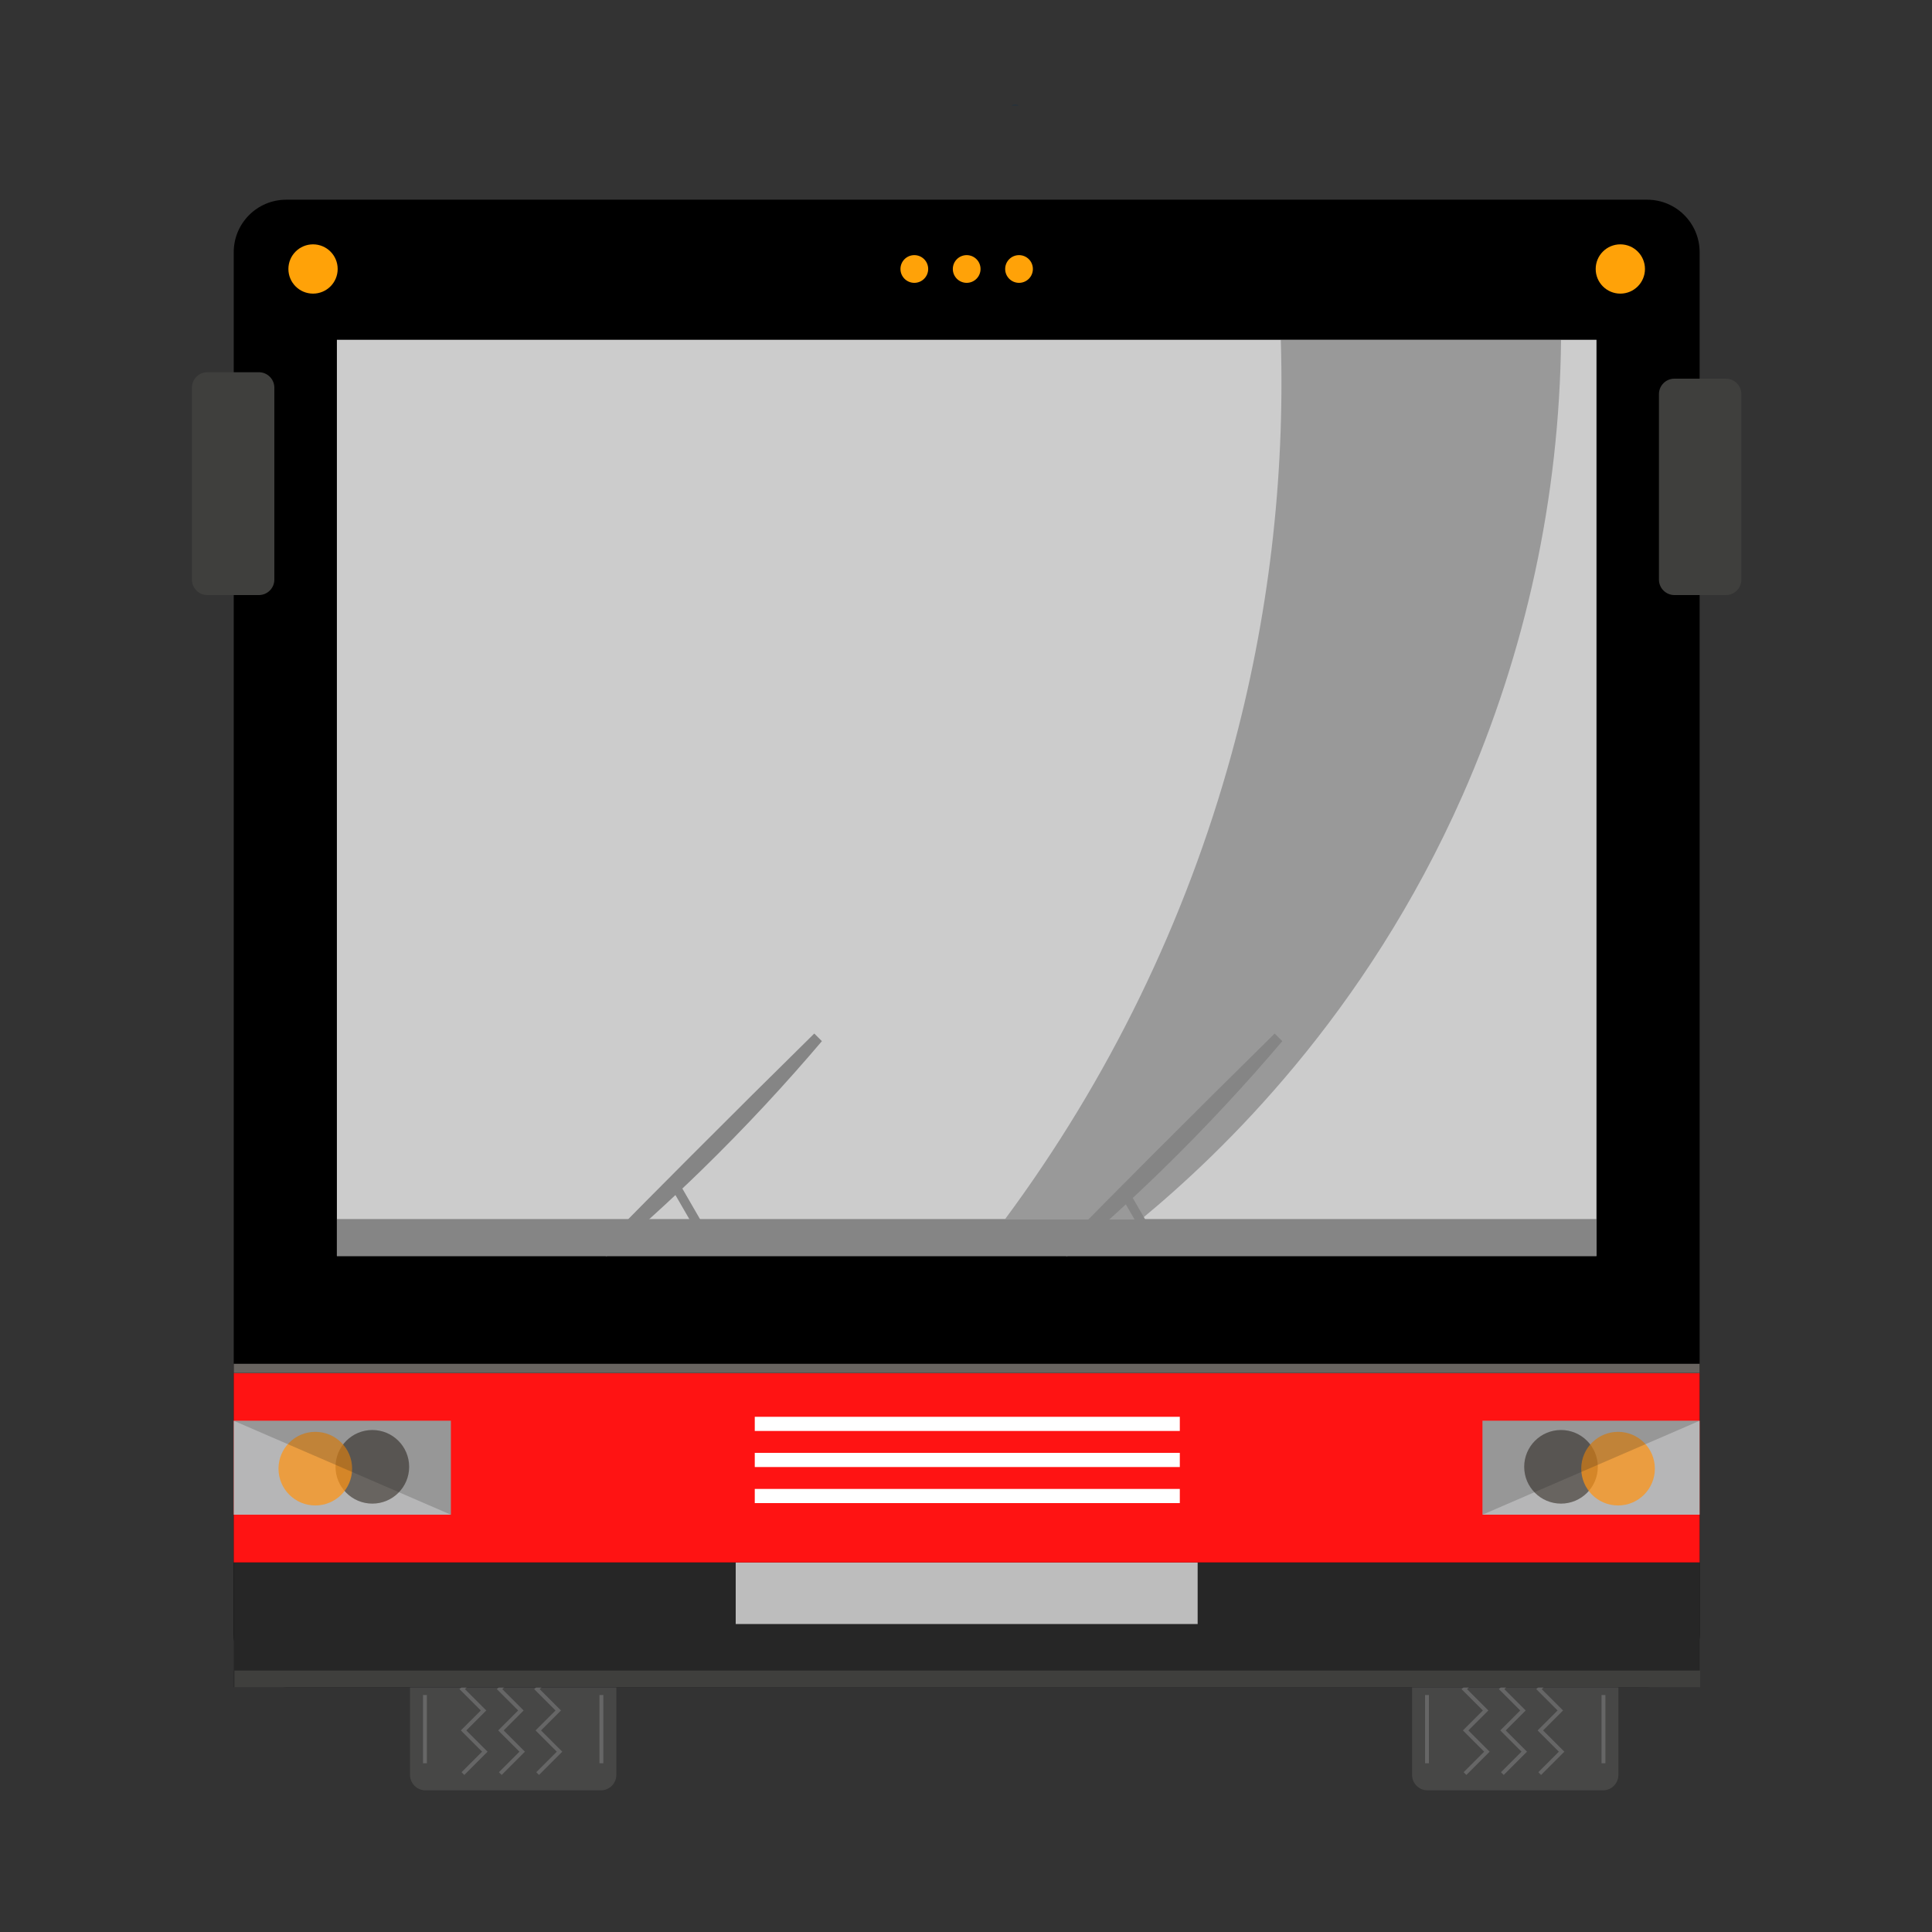 <?xml version="1.0" encoding="utf-8"?>
<!-- Generator: Adobe Illustrator 21.0.0, SVG Export Plug-In . SVG Version: 6.00 Build 0)  -->
<svg version="1.1" id="Capa_1" xmlns="http://www.w3.org/2000/svg" xmlns:xlink="http://www.w3.org/1999/xlink" x="0px" y="0px"
	 width="1500px" height="1500px" viewBox="0 0 1500 1500" style="enable-background:new 0 0 1500 1500;" xml:space="preserve">
<rect x="0" y="0" width="1500" height="1500" fill="#333333" stroke="none"/>
<title>Mesa de trabajo 1</title>
<g id="Capa_2">
	<path style="fill:#474746;" d="M330.33,1244.15h136.2c6.627,0,12,5.373,12,12V1378c0,6.627-5.373,12-12,12h-136.2
		c-6.627,0-12-5.373-12-12v-121.85C318.33,1249.523,323.703,1244.15,330.33,1244.15z"/>
	<polyline style="fill:none;stroke:#666666;stroke-width:3;stroke-miterlimit:10;" points="359.43,1377 376.43,1360 359.93,1343.5 
		375.43,1328 358.88,1311.45 373.88,1296.45 	"/>
	<polyline style="fill:none;stroke:#666666;stroke-width:3;stroke-miterlimit:10;" points="388.43,1377 405.43,1360 388.93,1343.5 
		404.43,1328 387.88,1311.45 402.88,1296.45 	"/>
	<polyline style="fill:none;stroke:#666666;stroke-width:3;stroke-miterlimit:10;" points="417.43,1377 434.43,1360 417.93,1343.5 
		433.43,1328 416.88,1311.45 431.88,1296.45 	"/>
	<line style="fill:none;stroke:#666666;stroke-width:3;stroke-miterlimit:10;" x1="329.93" y1="1316" x2="329.93" y2="1369"/>
	<line style="fill:none;stroke:#666666;stroke-width:3;stroke-miterlimit:10;" x1="466.93" y1="1316" x2="466.93" y2="1369"/>
	<path style="fill:#474746;" d="M1108.33,1244.15h136.2c6.627,0,12,5.373,12,12V1378c0,6.627-5.373,12-12,12h-136.2
		c-6.627,0-12-5.373-12-12v-121.85C1096.33,1249.523,1101.703,1244.15,1108.33,1244.15z"/>
	<polyline style="fill:none;stroke:#666666;stroke-width:3;stroke-miterlimit:10;" points="1137.43,1377 1154.43,1360 
		1137.93,1343.5 1153.43,1328 1136.88,1311.45 1151.88,1296.45 	"/>
	<polyline style="fill:none;stroke:#666666;stroke-width:3;stroke-miterlimit:10;" points="1166.43,1377 1183.43,1360 
		1166.93,1343.5 1182.43,1328 1165.88,1311.45 1180.88,1296.45 	"/>
	<polyline style="fill:none;stroke:#666666;stroke-width:3;stroke-miterlimit:10;" points="1195.43,1377 1212.43,1360 
		1195.93,1343.5 1211.43,1328 1194.88,1311.45 1209.88,1296.45 	"/>
	<line style="fill:none;stroke:#666666;stroke-width:3;stroke-miterlimit:10;" x1="1107.93" y1="1316" x2="1107.93" y2="1369"/>
	<line style="fill:none;stroke:#666666;stroke-width:3;stroke-miterlimit:10;" x1="1244.93" y1="1316" x2="1244.93" y2="1369"/>
</g>
<g id="Capa_1_1_">
	<path d="M222.21,155.05h1056.64c22.5,0,40.74,18.24,40.74,40.74v1073.37c0,22.5-18.24,40.74-40.74,40.74H222.21
		c-22.5,0-40.74-18.24-40.74-40.74V195.79C181.47,173.29,199.71,155.05,222.21,155.05z"/>
	<rect x="181.47" y="1213.07" style="fill:#262626;" width="1138.12" height="96.84"/>
	<rect x="571.2" y="1213.07" style="fill:#BDBDBD;" width="358.65" height="47.82"/>
	<rect x="181.47" y="1066.02" style="fill:#FF1313;" width="1138.12" height="147.05"/>
	<circle style="fill:#FFA208;" cx="243.04" cy="208.84" r="19.13"/>
	<circle style="fill:#FFA208;" cx="1258.02" cy="208.84" r="19.13"/>
	<circle style="fill:#FFA208;" cx="709.88" cy="208.84" r="10.76"/>
	<circle style="fill:#FFA208;" cx="750.53" cy="208.84" r="10.76"/>
	<circle style="fill:#FFA208;" cx="791.17" cy="208.84" r="10.76"/>
	<rect x="261.57" y="263.84" style="fill:#B6B6B7;" width="977.92" height="711.32"/>
	<rect x="261.57" y="946.47" style="fill:#515151;" width="977.92" height="28.69"/>
	<rect x="181.47" y="1103.08" style="fill:#B6B6B7;" width="168.57" height="72.93"/>
	<circle style="fill:#686460;" cx="289.09" cy="1138.83" r="28.58"/>
	<circle style="opacity:0.72;fill:#FF9312;enable-background:new    ;" cx="244.8" cy="1140.26" r="28.58"/>
	<polygon style="opacity:0.2;fill:#1A1A1A;enable-background:new    ;" points="181.47,1103.08 350.03,1176.01 350.03,1103.08 	"/>
	<rect x="1151.01" y="1103.07" style="fill:#B6B6B7;" width="168.57" height="72.93"/>
	<circle style="fill:#686460;" cx="1211.96" cy="1138.83" r="28.58"/>
	<circle style="opacity:0.72;fill:#FF9312;enable-background:new    ;" cx="1256.25" cy="1140.26" r="28.58"/>
	<polygon style="opacity:0.2;fill:#1A1A1A;enable-background:new    ;" points="1319.59,1103.08 1151.02,1176.01 1151.02,1103.08 	
		"/>
	<rect x="181.47" y="1058.85" style="fill:#686460;" width="1138.12" height="7.17"/>
	<path style="fill:#0E3148;" d="M785.29,81.74c1.883-0.48,3.857-0.48,5.74,0H785.29z"/>
	<path style="opacity:0.5;fill:#262626;enable-background:new    ;" d="M1212,263.84H994.41
		c3.313,108.503-9.582,216.893-38.26,321.59c-35.817,130.141-95.4,252.533-175.74,361h105.9c62.61-51.85,173.6-157.9,249.16-328.76
		C1184.7,506.133,1210.738,385.752,1212,263.84z"/>
	<path style="fill:#515151;" d="M995.58,808.35l-5.92-5.92c-32.033,31.527-63.923,63.193-95.67,95c-24,24.04-47.9,48.16-71.7,72.36
		l5.92,5.92c23.71-20.13,48.16-42.19,73-66.32C936.64,874.89,968,840.85,995.58,808.35z"/>
	<path style="fill:#515151;" d="M638.12,808.35l-5.92-5.92c-32.033,31.527-63.923,63.193-95.67,95c-24,24.04-47.9,48.16-71.7,72.36
		l5.92,5.92c23.71-20.13,48.16-42.19,73-66.32C579.18,874.89,610.53,840.85,638.12,808.35z"/>
	
		<rect x="530.549" y="921.361" transform="matrix(0.866 -0.5 0.5 0.866 -397.19 392.669)" style="fill:#515151;" width="7.17" height="32.28"/>
	
		<rect x="876.051" y="921.361" transform="matrix(0.866 -0.5 0.5 0.866 -350.902 565.419)" style="fill:#515151;" width="7.17" height="32.28"/>
	<rect x="261.57" y="263.84" style="opacity:0.3;fill:#FFFFFF;enable-background:new    ;" width="977.92" height="711.32"/>
	<rect x="182" y="1297" style="fill:#3F3F3D;" width="1138" height="13"/>
	<path style="fill:#3F3F3D;" d="M1300,294h40c6.627,0,12,5.373,12,12v144c0,6.627-5.373,12-12,12h-40c-6.627,0-12-5.373-12-12V306
		C1288,299.373,1293.373,294,1300,294z"/>
	<path style="fill:#3F3F3D;" d="M161,289h40c6.627,0,12,5.373,12,12v149c0,6.627-5.373,12-12,12h-40c-6.627,0-12-5.373-12-12V301
		C149,294.373,154.373,289,161,289z"/>
	<rect x="586" y="1100" style="fill:#FFFFFF;" width="330" height="11"/>
	<rect x="586" y="1128" style="fill:#FFFFFF;" width="330" height="11"/>
	<rect x="586" y="1156" style="fill:#FFFFFF;" width="330" height="11"/>
</g>
</svg>
